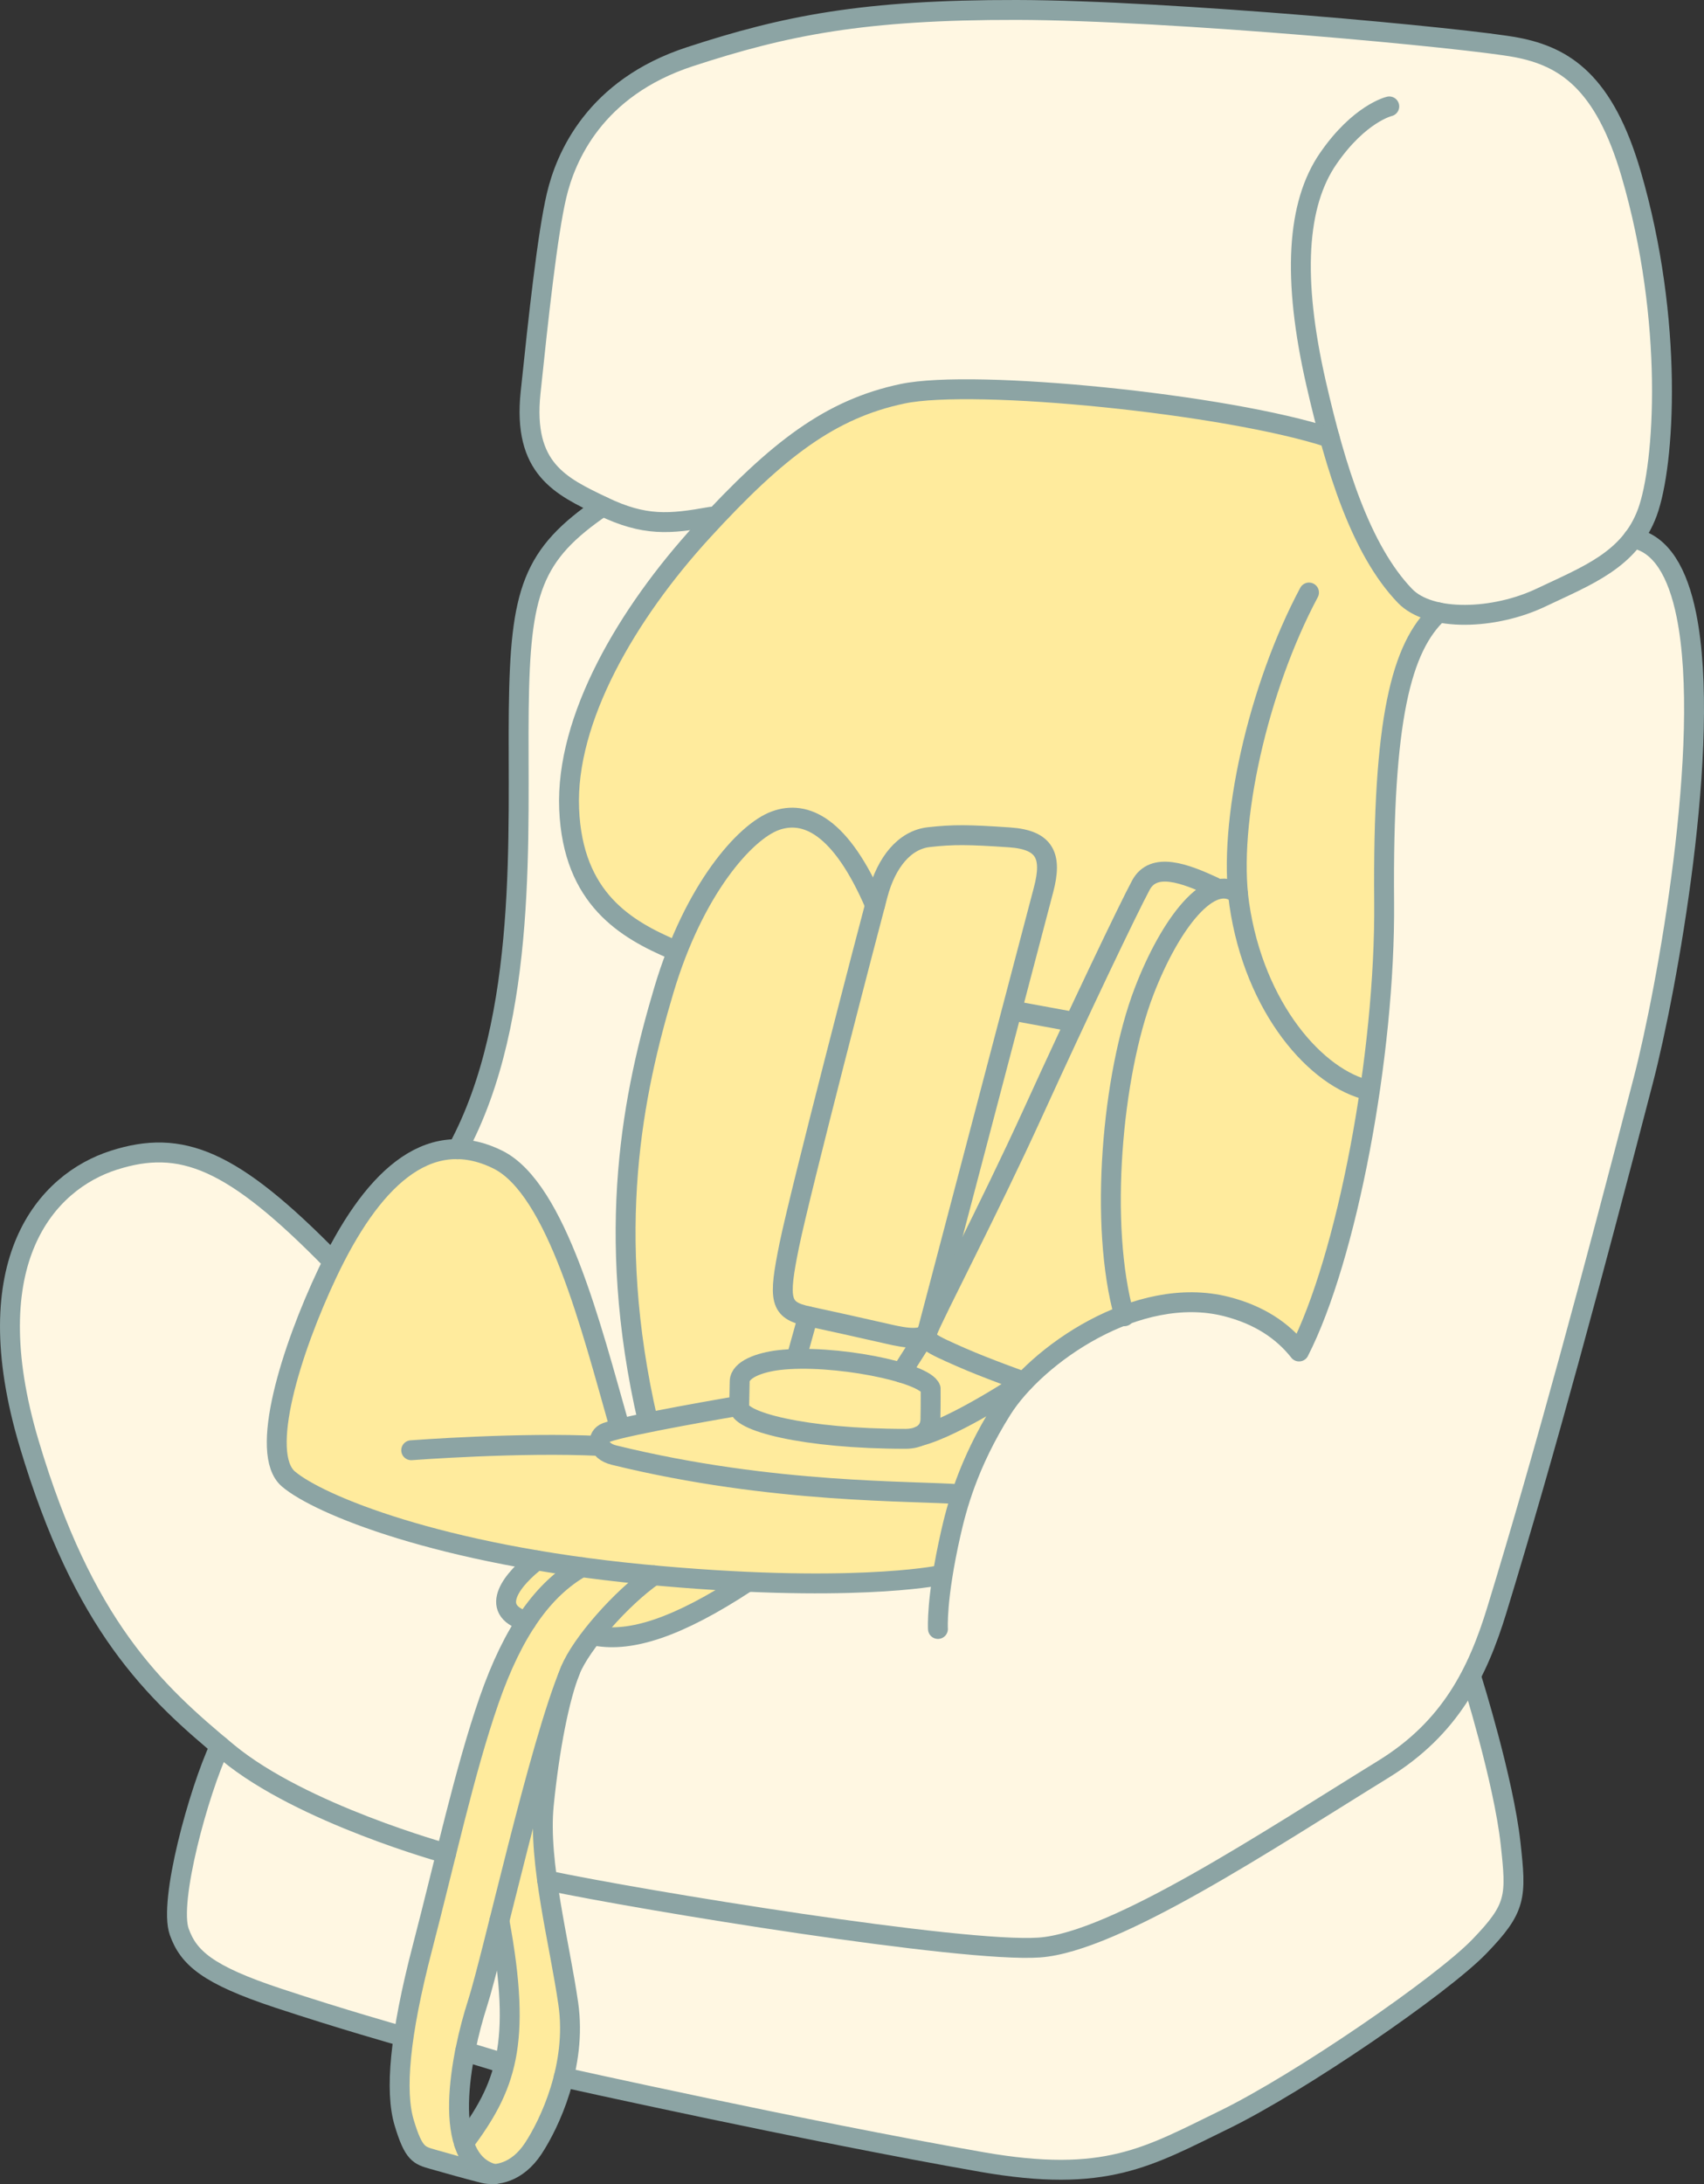 <?xml version="1.0" encoding="UTF-8"?><svg id="_レイヤー_2" xmlns="http://www.w3.org/2000/svg" viewBox="0 0 154.207 197.583"><rect x="0" y="0" width="154.207" height="197.583" fill="#333333" stroke="none"/><defs><style>.cls-1{fill:#ffeb9d;}.cls-2{fill:#fff7e2;}.cls-3{fill:none;stroke:#8ca4a4;stroke-linecap:round;stroke-linejoin:round;stroke-width:1.8px;}</style></defs><g id="illust"><path class="cls-2" d="M147.805,48.696c2.447-4.994,3.1-9.288,2.228-20.456-.872-11.168-4.285-22.905-12.754-23.943-8.47-1.038-37.114-3.926-47.619-3.385-10.505.54-29.369,2.312-36.018,10.054-3.971,4.623-5.224,17.657-5.672,25.088s6.577,9.751,6.577,9.751c-4.827,4.385-8.126,3.807-7.609,23.277.517,19.47-.63,25.171-5.287,34.439-5.057,2.088-8.204,3.098-11.373,10.535-6.23-5.557-12.303-13.053-22.232-8.129-9.928,4.924-8.343,18.214-3.364,30.726s11.079,18.321,15.219,21.297c-2.399,6.88-7.853,18.147,1.248,21.288,9.102,3.141,41.485,12.024,57.936,14.532,16.451,2.508,19.176,4.026,26.373.525,7.197-3.501,22.076-12.611,27.434-17.279,5.358-4.669,4.399-7.904,3.504-12.384-.896-4.48-3.192-12.723-3.192-12.723,0,0,3.96-9.557,10.433-34.956,7.011-24.351,16.005-64.476,4.167-68.257Z"/><path class="cls-1" d="M130.191,55.399c-4.124,5.474-4.267,11.018-4.989,30.154s-3.814,28.862-7.939,36.618c-2.257-2.518-7.744-7.438-18.965-1.555-11.221,5.883-13.416,21.915-13.416,21.915,0,0-10.088.704-17.308.607-7.231,5.593-14.083,4.937-14.083,4.937,0,0-2.227,2.417-3.554,7.823s-.937,13.618.804,20.859c1.741,7.241,1.235,10.335-1.328,15.544s-5.641,4.291-5.641,4.291l-5.948-1.884c-3.574-5.81-.605-14.278,2.548-27.041,3.153-12.763,4.743-16.115,7.261-21-3.239-1.266-1.302-3.221.515-5.524-7.058-.953-14.396-3.653-18.838-5.445s-5.433-4.545-3.238-11.235c2.195-6.69,6.187-16.148,10.521-18.856,6.631-4.142,10.903.113,13.535,5.588s6.119,18.002,6.119,18.002l2.386-.619c-3.707-17.425-1.066-28.457,2.346-42.652-6.065-1.461-11.823-7.765-8.757-18.799,3.066-11.034,12.436-21.363,21.506-28.23s34.029-2.807,46.598.692c3.392,13.405,6.814,14.312,9.862,15.808ZM45.216,174.236s-3.545,10.822-3.633,14.063.401,5.569.401,5.569c0,0,2.887-2.953,3.463-7.751.576-4.798.762-9.118-.231-11.882Z"/><path class="cls-3" d="M64.339,46.747c-3.755.674-6.004.878-9.793-.943-3.789-1.822-7.25-3.387-6.531-10.275s1.533-14.355,2.351-17.831,3.437-9.743,12.058-12.565c8.621-2.822,15.717-4.26,29.603-4.233,13.886.027,40.943,2.562,45.25,3.396s7.897,3.105,10.333,11.431c3.892,13.305,3.051,26.337,1.469,30.629s-5.436,5.712-9.633,7.707c-4.197,1.995-10.022,2.212-12.303-.162-3.993-4.155-6.282-11.542-8.03-19.176-2.206-9.632-1.741-16.275,1.085-20.377,2.826-4.101,5.527-4.722,5.527-4.722"/><path class="cls-3" d="M120.329,39.591c-9.304-3.056-32.125-5.34-38.638-3.973-6.513,1.367-11.325,5.013-18.126,12.444-6.8,7.431-12.395,16.965-12.059,25.121s5.187,10.913,9.475,12.745"/><path class="cls-3" d="M54.546,45.804c-6.406,4.363-7.47,7.667-7.601,18.391-.131,10.724.942,27.849-5.532,39.777"/><path class="cls-3" d="M55.971,128.735c-2.409-8.446-5.585-21.194-10.917-23.833-6.477-3.206-11.573,2.125-15.421,10.253-3.298,6.965-6.229,16.34-3.531,18.639,2.698,2.299,13.584,6.84,32.091,8.622s26.689.116,26.689.116"/><path class="cls-3" d="M30.044,114.053c-9.019-9.214-13.639-11.052-19.748-9.095-6.109,1.957-12.572,9.146-7.662,25.624s11.278,22.426,17.986,27.965c6.708,5.539,19.753,9.121,19.753,9.121"/><path class="cls-3" d="M19.9,157.949c-1.929,4.12-4.657,14.077-3.678,16.808.84,2.345,2.528,3.875,8.944,5.999,5.764,1.908,10.992,3.379,10.992,3.379"/><path class="cls-3" d="M48.574,141.153c-2.043,1.559-4.562,4.446-.94,5.516"/><path class="cls-3" d="M53.924,147.985c3.149.562,7.331-.694,13.65-4.846"/><path class="cls-3" d="M52.634,141.771c-3.448,1.962-6.184,5.732-8.39,12.091s-3.945,14.39-6.016,22.331-2.504,13.005-1.646,15.849,1.355,2.937,2.595,3.295c1.24.357,3.484.984,4.595,1.256s3.03-.023,4.488-2.239c1.458-2.216,3.974-7.488,3.171-13.075s-2.739-12.777-2.219-18.005,1.442-9.783,2.405-12.175c.962-2.392,4.594-6.535,7.545-8.592"/><path class="cls-3" d="M51.617,151.099c-2.852,6.789-6.999,25.776-8.418,30.183s-3.516,14.207,1.569,15.402"/><path class="cls-3" d="M41.984,193.867c3.757-5.062,5.291-8.856,3.209-20.119"/><line class="cls-3" x1="42.09" y1="185.586" x2="45.364" y2="186.581"/><path class="cls-3" d="M51.017,187.925s21.584,4.807,37.818,7.653c11.206,1.964,15.039-.449,21.925-3.804s19.7-12.163,23.096-15.671,3.38-4.501,2.847-9.339c-.634-5.75-3.498-14.854-3.498-14.854"/><path class="cls-3" d="M49.517,170.108c8.669,1.827,37.62,6.559,44.531,6.071,6.911-.488,20.853-9.797,31.146-16.132,6.064-3.732,8.539-8.757,10.265-14.397,4.421-14.442,8.679-30.331,13.268-47.973,2.09-8.038,6.222-30.502,3.885-42.034-.779-3.844-2.276-6.473-4.808-6.948"/><path class="cls-3" d="M130.191,55.399c-3.39,3.153-5.072,9.661-4.93,26.183.119,13.884-3.387,32.251-7.701,40.677l.003-.002c-1.49-1.883-3.616-3.313-6.585-4.067-8.027-2.04-17.217,4.397-20.308,9.324-3.092,4.928-4.108,8.91-4.631,11.216-1.344,5.938-1.157,8.631-1.157,8.631"/><path class="cls-3" d="M118.461,53.601c-4.608,8.631-7.369,20.85-6.314,28.164,1.364,9.451,7.025,15.866,11.804,16.887"/><path class="cls-3" d="M83.919,120.476s8.691-33.002,10.526-40.011c.78-2.978.176-4.491-3.081-4.713-3.725-.254-5.075-.27-7.297-.023-2.222.247-3.852,2.295-4.62,5.162s-7.01,26.802-8.023,31.77-.865,5.859,1.702,6.409,3.891.854,6.871,1.523c1.03.231,3.528.901,3.922-.117"/><path class="cls-3" d="M112.041,80.877c-2.472-2.06-6.13,2.611-8.517,8.839-2.874,7.499-4.102,21.126-1.771,29.355"/><path class="cls-3" d="M109.868,80.231c-2.635-1.224-5.469-2.298-6.62-.159-1.151,2.139-5.611,11.475-9.755,20.562-4.006,8.787-8.891,18.087-9.573,19.842-.304.782.162,1.034,3.075,2.313,2.261.993,5.654,2.198,5.654,2.198"/><path class="cls-3" d="M79.187,81.877c-3.097-7.206-6.312-8.624-9.034-7.627s-7.357,6.185-10.076,15.319c-2.718,9.134-5.444,21.718-1.442,39.011"/><line class="cls-3" x1="91.641" y1="91.426" x2="96.854" y2="92.385"/><path class="cls-3" d="M66.895,127.169l.044-2.207c.022-1.081,1.83-1.722,3.558-1.925,4.848-.569,13.213,1.093,13.724,2.574,0,0,.01,1.433-.019,2.79-.026,1.227-1.041,1.76-2.268,1.76-9.085,0-15.321-1.581-15.039-2.992,0,0-10.095,1.707-12.022,2.417-.9.332-.925,1.651.707,2.051,14.468,3.549,27.044,3.192,31.404,3.549"/><line class="cls-3" x1="73.126" y1="119.07" x2="72.057" y2="122.905"/><path class="cls-3" d="M92.648,124.987s-6.082,4.067-9.45,4.935"/><line class="cls-3" x1="83.919" y1="120.476" x2="81.564" y2="124.176"/><path class="cls-3" d="M37.213,131.193s9.906-.752,17.108-.387"/></g></svg>